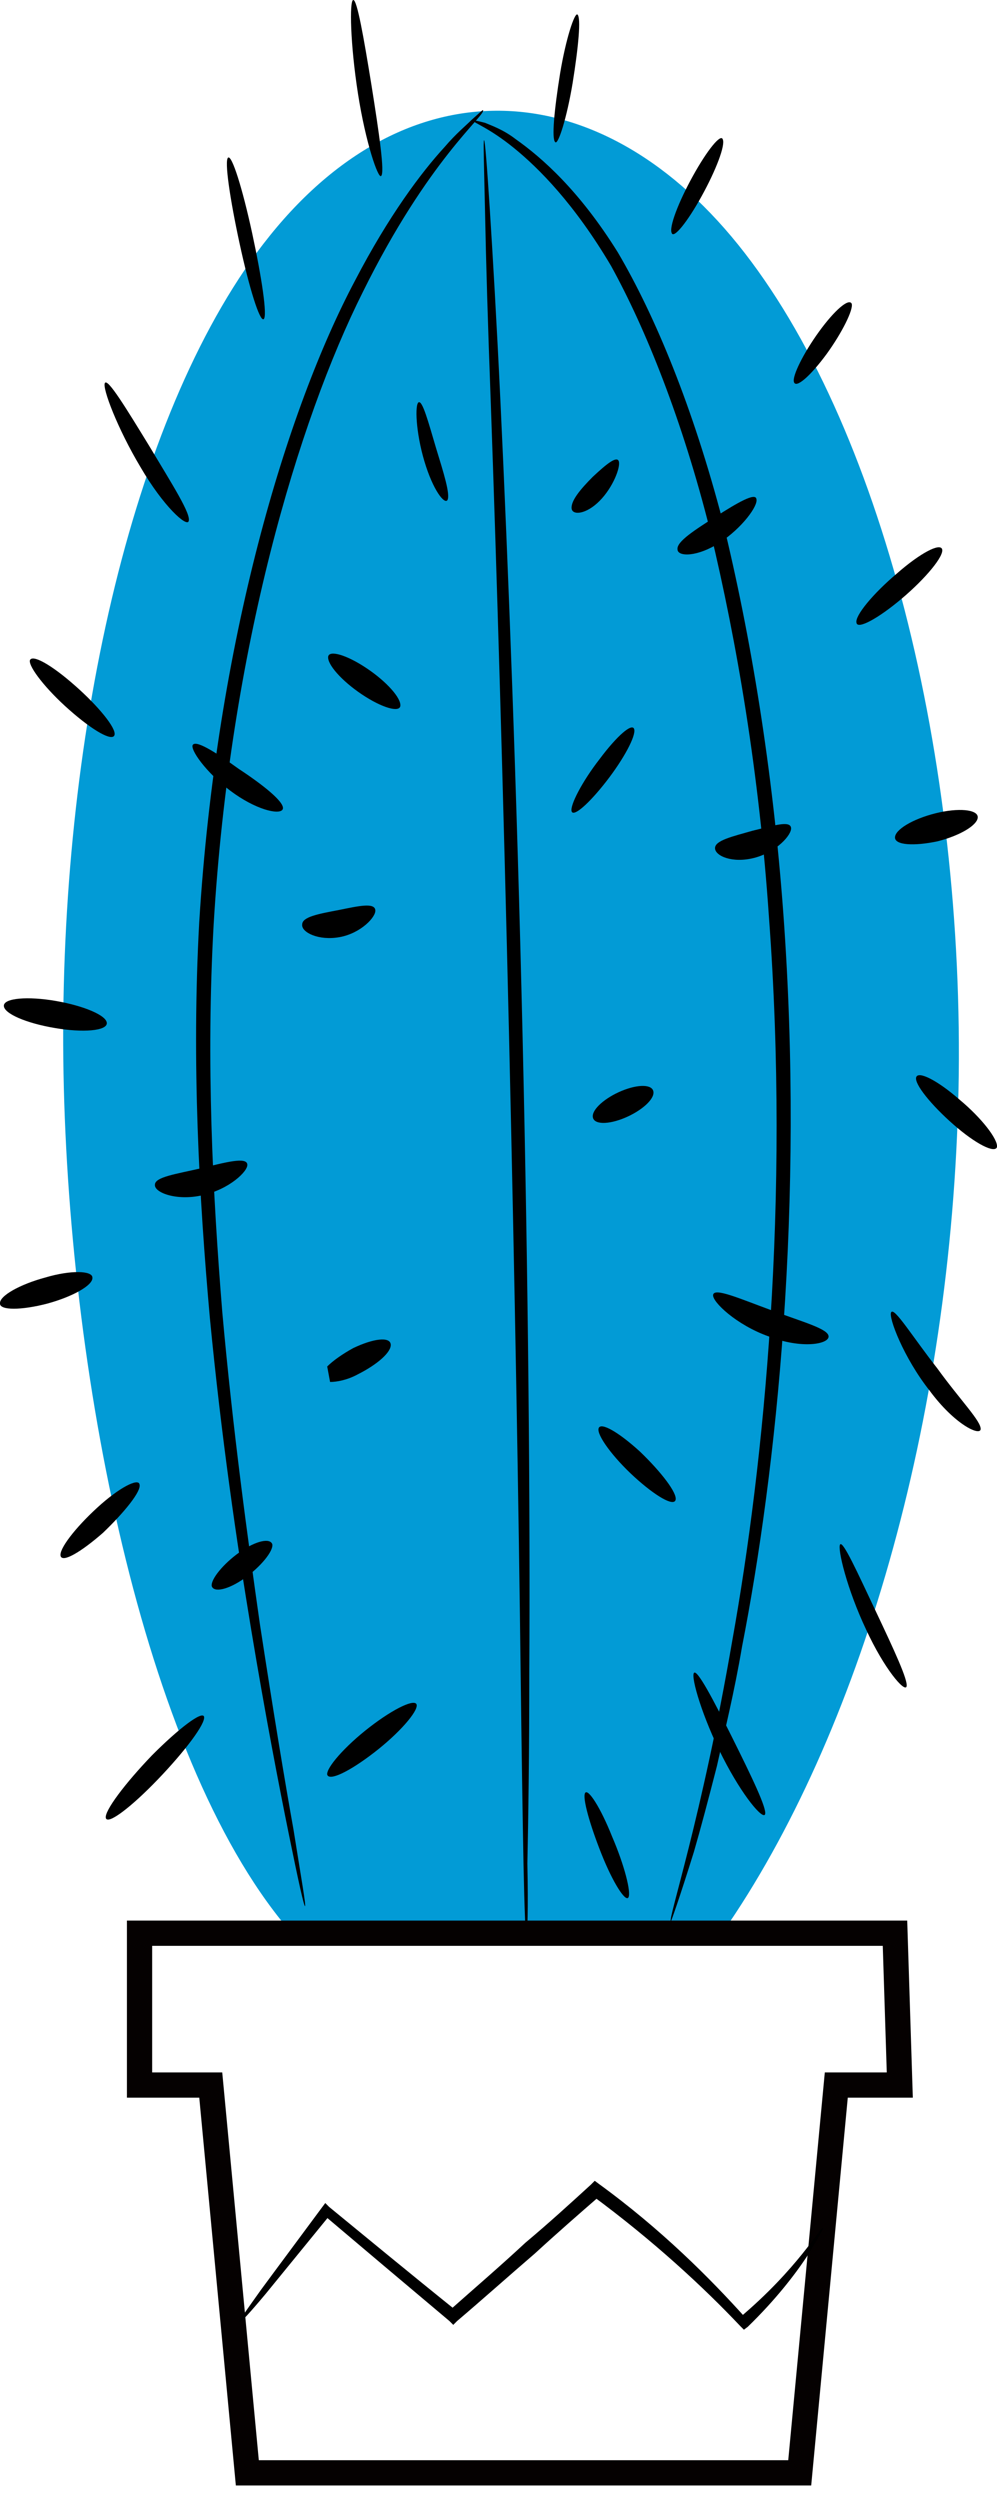 <svg width="79" height="198" viewBox="0 0 79 198" fill="none" xmlns="http://www.w3.org/2000/svg">
    <g clip-path="url(#clip0_415_779)">
        <path d="M23.258 153.268C11.667 140.17 5.491 109.838 5.033 85.021C4.575 60.128 9.913 34.238 20.36 19.992C31.417 4.979 47.126 5.285 58.488 19.379C69.85 33.472 76.484 60.128 75.95 86.323C75.416 112.519 68.096 137.489 57.268 153.038"
              fill="#029BD6"/>
        <path d="M41.712 153.268C41.635 153.268 41.559 151.277 41.483 147.677C41.407 143.694 41.33 138.562 41.254 132.434C41.102 119.566 40.796 101.796 40.339 82.187C39.881 62.579 39.348 44.809 38.89 31.941C38.661 25.813 38.509 20.681 38.432 16.698C38.356 13.098 38.28 11.106 38.356 11.106C38.432 11.106 38.585 13.098 38.814 16.621C39.043 20.221 39.348 25.353 39.653 31.787C40.263 44.655 40.949 62.349 41.407 82.034C41.864 101.643 42.017 119.489 41.94 132.358C41.94 138.792 41.864 144 41.788 147.6C41.864 151.277 41.788 153.268 41.712 153.268Z"
              fill="black"/>
        <path d="M8.464 81.038C8.464 81.651 6.558 81.804 4.347 81.421C2.059 81.038 0.305 80.272 0.305 79.66C0.305 79.047 2.212 78.894 4.423 79.277C6.634 79.66 8.464 80.426 8.464 81.038Z"
              fill="black"/>
        <path d="M9.074 58.213C8.922 58.749 7.397 57.906 5.49 56.221C3.66 54.613 2.288 52.851 2.364 52.315C2.516 51.779 4.041 52.621 5.948 54.306C7.778 55.915 9.227 57.677 9.074 58.213Z"
              fill="black"/>
        <path d="M14.946 41.285C14.793 41.745 12.963 40.136 11.133 36.996C9.303 33.932 8.083 30.715 8.312 30.332C8.54 29.949 9.989 32.324 11.819 35.311C13.649 38.375 15.175 40.749 14.946 41.285Z"
              fill="black"/>
        <path d="M20.894 25.276C20.589 25.506 19.75 22.825 18.988 19.302C18.225 15.778 17.768 12.715 18.073 12.485C18.378 12.255 19.216 14.936 19.979 18.459C20.741 21.983 21.199 25.047 20.894 25.276Z"
              fill="black"/>
        <path d="M30.197 13.94C29.968 14.17 28.977 11.336 28.367 7.43C27.756 3.523 27.68 0.077 27.985 -5.92245e-05C28.29 -0.077 28.824 2.987 29.434 6.74C30.044 10.57 30.502 13.711 30.197 13.94Z"
              fill="black"/>
        <path d="M45.753 1.149C46.058 1.379 45.829 3.753 45.372 6.587C44.914 9.345 44.228 11.489 43.999 11.26C43.694 11.03 43.923 8.655 44.38 5.821C44.838 3.064 45.524 0.996 45.753 1.149Z"
              fill="black"/>
        <path d="M57.267 11.03C57.496 11.489 56.733 13.481 55.59 15.549C54.446 17.617 53.378 18.919 53.226 18.459C52.997 18 53.759 16.009 54.903 13.94C56.047 11.872 57.115 10.57 57.267 11.03Z"
              fill="black"/>
        <path d="M67.486 24.051C67.638 24.511 66.723 26.349 65.503 28.034C64.207 29.796 63.063 30.791 62.91 30.255C62.758 29.796 63.673 27.957 64.893 26.272C66.113 24.587 67.257 23.591 67.486 24.051Z"
              fill="black"/>
        <path d="M74.654 43.506C74.806 44.043 73.357 45.804 71.451 47.413C69.545 49.021 67.943 49.864 67.867 49.328C67.715 48.791 69.163 47.03 71.07 45.421C72.9 43.813 74.501 42.97 74.654 43.506Z"
              fill="black"/>
        <path d="M77.475 64.724C77.475 65.336 76.102 66.179 74.272 66.638C72.442 67.021 70.917 66.945 70.917 66.332C70.917 65.719 72.29 64.877 74.12 64.417C75.95 63.958 77.475 64.111 77.475 64.724Z"
              fill="black"/>
        <path d="M79 90.843C78.847 91.379 77.322 90.613 75.569 89.081C73.815 87.549 72.442 85.864 72.595 85.328C72.747 84.792 74.272 85.558 76.026 87.09C77.78 88.545 79.076 90.23 79 90.843Z"
              fill="black"/>
        <path d="M77.704 113.208C77.627 113.744 75.645 112.825 73.662 110.144C71.603 107.54 70.383 104.323 70.612 103.94C70.841 103.481 72.29 105.855 74.272 108.383C76.102 110.91 77.78 112.596 77.704 113.208Z"
              fill="black"/>
        <path d="M71.832 133.583C71.679 134.043 70.078 132.204 68.629 129.064C67.104 125.847 66.341 122.63 66.57 122.324C66.799 122.017 67.943 124.545 69.392 127.609C70.841 130.673 71.984 133.124 71.832 133.583Z"
              fill="black"/>
        <path d="M16.166 135.958C16.319 136.494 14.641 138.715 12.506 140.936C10.371 143.158 8.541 144.536 8.388 144C8.236 143.464 9.913 141.243 12.048 139.021C14.183 136.877 16.014 135.498 16.166 135.958Z"
              fill="black"/>
        <path d="M11.057 117.575C11.21 118.111 9.837 119.796 8.159 121.404C6.406 122.936 4.957 123.779 4.804 123.243C4.652 122.707 5.948 121.021 7.702 119.413C9.456 117.804 10.981 117.038 11.057 117.575Z"
              fill="black"/>
        <path d="M7.321 101.183C7.397 101.796 5.719 102.715 3.737 103.251C1.678 103.787 6.02535e-05 103.787 6.02535e-05 103.251C-0.076 102.638 1.601 101.719 3.584 101.183C5.643 100.57 7.321 100.647 7.321 101.183Z"
              fill="black"/>
        <path d="M19.597 92.221C19.674 92.757 18.148 94.213 16.013 94.672C13.954 95.132 12.201 94.442 12.277 93.83C12.277 93.217 13.954 92.987 15.937 92.528C17.843 92.068 19.521 91.608 19.597 92.221Z"
              fill="black"/>
        <path d="M29.739 72.076C29.816 72.613 28.596 73.915 26.918 74.221C25.24 74.528 23.868 73.838 23.944 73.225C23.944 72.613 25.24 72.383 26.842 72.076C28.367 71.77 29.663 71.464 29.739 72.076Z"
              fill="black"/>
        <path d="M31.722 55.915C31.646 56.451 30.273 56.068 28.672 54.996C27.071 53.924 25.927 52.621 26.003 52.009C26.079 51.472 27.452 51.855 29.053 52.928C30.655 54 31.799 55.302 31.722 55.915Z"
              fill="black"/>
        <path d="M35.459 39.6C35.23 39.983 34.315 38.834 33.629 36.536C32.942 34.238 32.866 32.017 33.171 31.864C33.476 31.71 33.934 33.396 34.544 35.464C35.154 37.455 35.687 39.14 35.459 39.6Z"
              fill="black"/>
        <path d="M30.96 106.468C31.036 107.081 29.892 108.076 28.367 108.842C27.528 109.302 26.689 109.455 26.155 109.455L25.927 108.23C26.308 108.076 26.537 108.153 26.613 108.383C26.689 108.613 26.537 108.996 26.155 109.455L25.927 108.23C26.384 107.77 27.147 107.234 27.986 106.774C29.587 106.008 30.883 105.855 30.96 106.468Z"
              fill="black"/>
        <path d="M33.018 135.038C33.095 135.574 31.646 137.26 29.663 138.791C27.681 140.323 26.079 141.089 25.927 140.553C25.85 140.017 27.299 138.332 29.282 136.8C31.265 135.268 32.942 134.502 33.018 135.038Z"
              fill="black"/>
        <path d="M21.58 122.323C21.656 122.86 20.665 124.085 19.369 125.004C18.072 125.923 16.929 126.153 16.776 125.617C16.7 125.081 17.691 123.855 18.988 122.936C20.284 122.017 21.428 121.787 21.58 122.323Z"
              fill="black"/>
        <path d="M22.419 64.034C22.343 64.57 20.589 64.264 18.606 62.885C16.623 61.506 15.175 59.592 15.251 59.055C15.403 58.519 17.005 59.515 18.911 60.894C20.894 62.196 22.495 63.498 22.419 64.034Z"
              fill="black"/>
        <path d="M50.252 57.753C50.404 58.289 49.413 60.127 48.04 61.889C46.668 63.651 45.448 64.723 45.295 64.264C45.143 63.804 46.134 61.889 47.507 60.127C48.879 58.289 50.099 57.217 50.252 57.753Z"
              fill="black"/>
        <path d="M51.777 86.477C51.853 87.089 50.786 88.008 49.489 88.544C48.193 89.081 47.049 89.081 46.973 88.468C46.897 87.855 47.964 86.936 49.261 86.4C50.557 85.864 51.701 85.864 51.777 86.477Z"
              fill="black"/>
        <path d="M53.531 118.8C53.379 119.336 51.93 118.494 50.252 116.962C48.575 115.43 47.278 113.668 47.431 113.132C47.583 112.596 49.032 113.438 50.71 114.97C52.387 116.579 53.684 118.264 53.531 118.8Z"
              fill="black"/>
        <path d="M49.794 150.281C49.565 150.664 48.574 149.132 47.659 146.834C46.744 144.536 46.134 142.391 46.363 142.008C46.592 141.625 47.583 143.157 48.498 145.455C49.489 147.753 50.023 149.898 49.794 150.281Z"
              fill="black"/>
        <path d="M49.032 36.536C49.184 36.996 48.574 38.604 47.507 39.676C46.439 40.749 45.372 40.825 45.295 40.289C45.219 39.676 45.982 38.757 46.973 37.762C48.041 36.766 48.879 36.077 49.032 36.536Z"
              fill="black"/>
        <path d="M62.681 65.566C62.758 66.102 61.538 67.481 59.784 67.941C58.03 68.4 56.657 67.787 56.657 67.175C56.657 66.562 58.03 66.255 59.631 65.796C61.233 65.413 62.605 64.953 62.681 65.566Z"
              fill="black"/>
        <path d="M59.936 39.523C60.089 40.06 58.793 41.821 57.039 42.97C55.285 44.119 53.684 44.119 53.684 43.507C53.607 42.894 55.056 41.975 56.734 40.902C58.411 39.83 59.86 38.987 59.936 39.523Z"
              fill="black"/>
        <path d="M65.655 105.855C65.655 106.468 63.52 106.851 60.927 105.855C58.335 104.936 56.428 103.098 56.505 102.562C56.581 101.949 58.64 102.868 61.156 103.787C63.596 104.706 65.655 105.243 65.655 105.855Z"
              fill="black"/>
        <path d="M60.623 143.694C60.47 144.153 58.869 142.315 57.267 139.175C55.666 136.034 54.751 132.894 54.98 132.511C55.208 132.128 56.505 134.579 58.03 137.643C59.555 140.706 60.775 143.234 60.623 143.694Z"
              fill="black"/>
        <path d="M38.28 8.732C38.432 9.192 33.934 12.638 28.748 23.132C23.639 33.319 18.225 51.396 16.929 73.226C16.319 84.102 16.852 94.519 17.615 103.941C18.454 113.285 19.598 121.634 20.589 128.604C21.657 135.575 22.572 141.089 23.258 144.919C23.868 148.749 24.249 150.894 24.173 150.97C24.097 151.047 23.639 148.979 22.877 145.226C22.114 141.472 21.046 135.958 19.903 129.064C18.759 122.17 17.539 113.821 16.624 104.323C15.785 94.902 15.175 84.179 15.785 73.072C17.157 50.783 22.724 32.4 28.138 22.213C30.807 17.081 33.4 13.634 35.23 11.643C36.145 10.57 36.907 9.958 37.365 9.498C38.051 8.885 38.28 8.655 38.28 8.732Z"
              fill="black"/>
        <path d="M53.15 152.196C52.921 151.966 55.59 144.077 58.03 129.906C60.547 115.889 62.605 95.132 60.928 72.613C60.165 61.353 58.411 50.936 56.276 42.051C54.065 33.243 51.167 26.043 48.422 21.064C45.524 16.162 42.703 13.328 40.72 11.719C38.738 10.111 37.518 9.728 37.518 9.574C37.518 9.498 37.823 9.574 38.433 9.728C38.966 9.957 39.882 10.264 40.873 11.03C42.932 12.485 45.906 15.089 48.956 19.991C51.93 25.047 54.904 32.247 57.268 41.285C59.479 50.323 61.233 60.894 62.072 72.383C63.749 95.362 61.538 116.426 58.793 130.443C58.183 134.043 57.42 137.106 56.81 139.864C56.124 142.545 55.514 144.843 54.98 146.681C53.836 150.357 53.15 152.272 53.15 152.196Z"
              fill="black"/>
        <path d="M71.298 165.14L70.917 153.115H11.057V165.14H16.7L19.598 195.855H63.368L66.266 165.14H71.298Z"
              stroke="#050101" stroke-width="2" stroke-miterlimit="10" stroke-linecap="round"/>
        <path d="M65.198 176.477C65.274 176.477 64.817 177.319 63.901 178.775C62.986 180.153 61.461 182.145 59.25 184.29L58.945 184.519L58.64 184.213C55.742 181.149 51.777 177.473 46.897 173.873H47.583C45.905 175.328 44.151 176.86 42.398 178.468C40.262 180.307 38.204 182.145 36.221 183.83L35.916 184.136L35.611 183.83C31.874 180.69 28.519 177.856 25.622 175.404L26.232 175.328C24.173 177.856 22.419 180 21.046 181.685C19.826 183.141 19.064 183.983 18.987 183.907C18.911 183.83 19.521 182.987 20.665 181.379C21.961 179.617 23.563 177.473 25.545 174.792L25.774 174.485L26.079 174.792C28.977 177.166 32.408 180 36.221 183.064H35.535C37.517 181.302 39.576 179.541 41.635 177.626C43.465 176.094 45.143 174.562 46.82 173.03L47.125 172.724L47.43 172.953C52.387 176.553 56.276 180.46 59.097 183.6H58.564C63.215 179.694 65.045 176.324 65.198 176.477Z"
              fill="black"/>
    </g>
    <defs>
        <clipPath id="clip0_415_779">
            <rect width="79" height="198" fill="white"/>
        </clipPath>
    </defs>
</svg>
